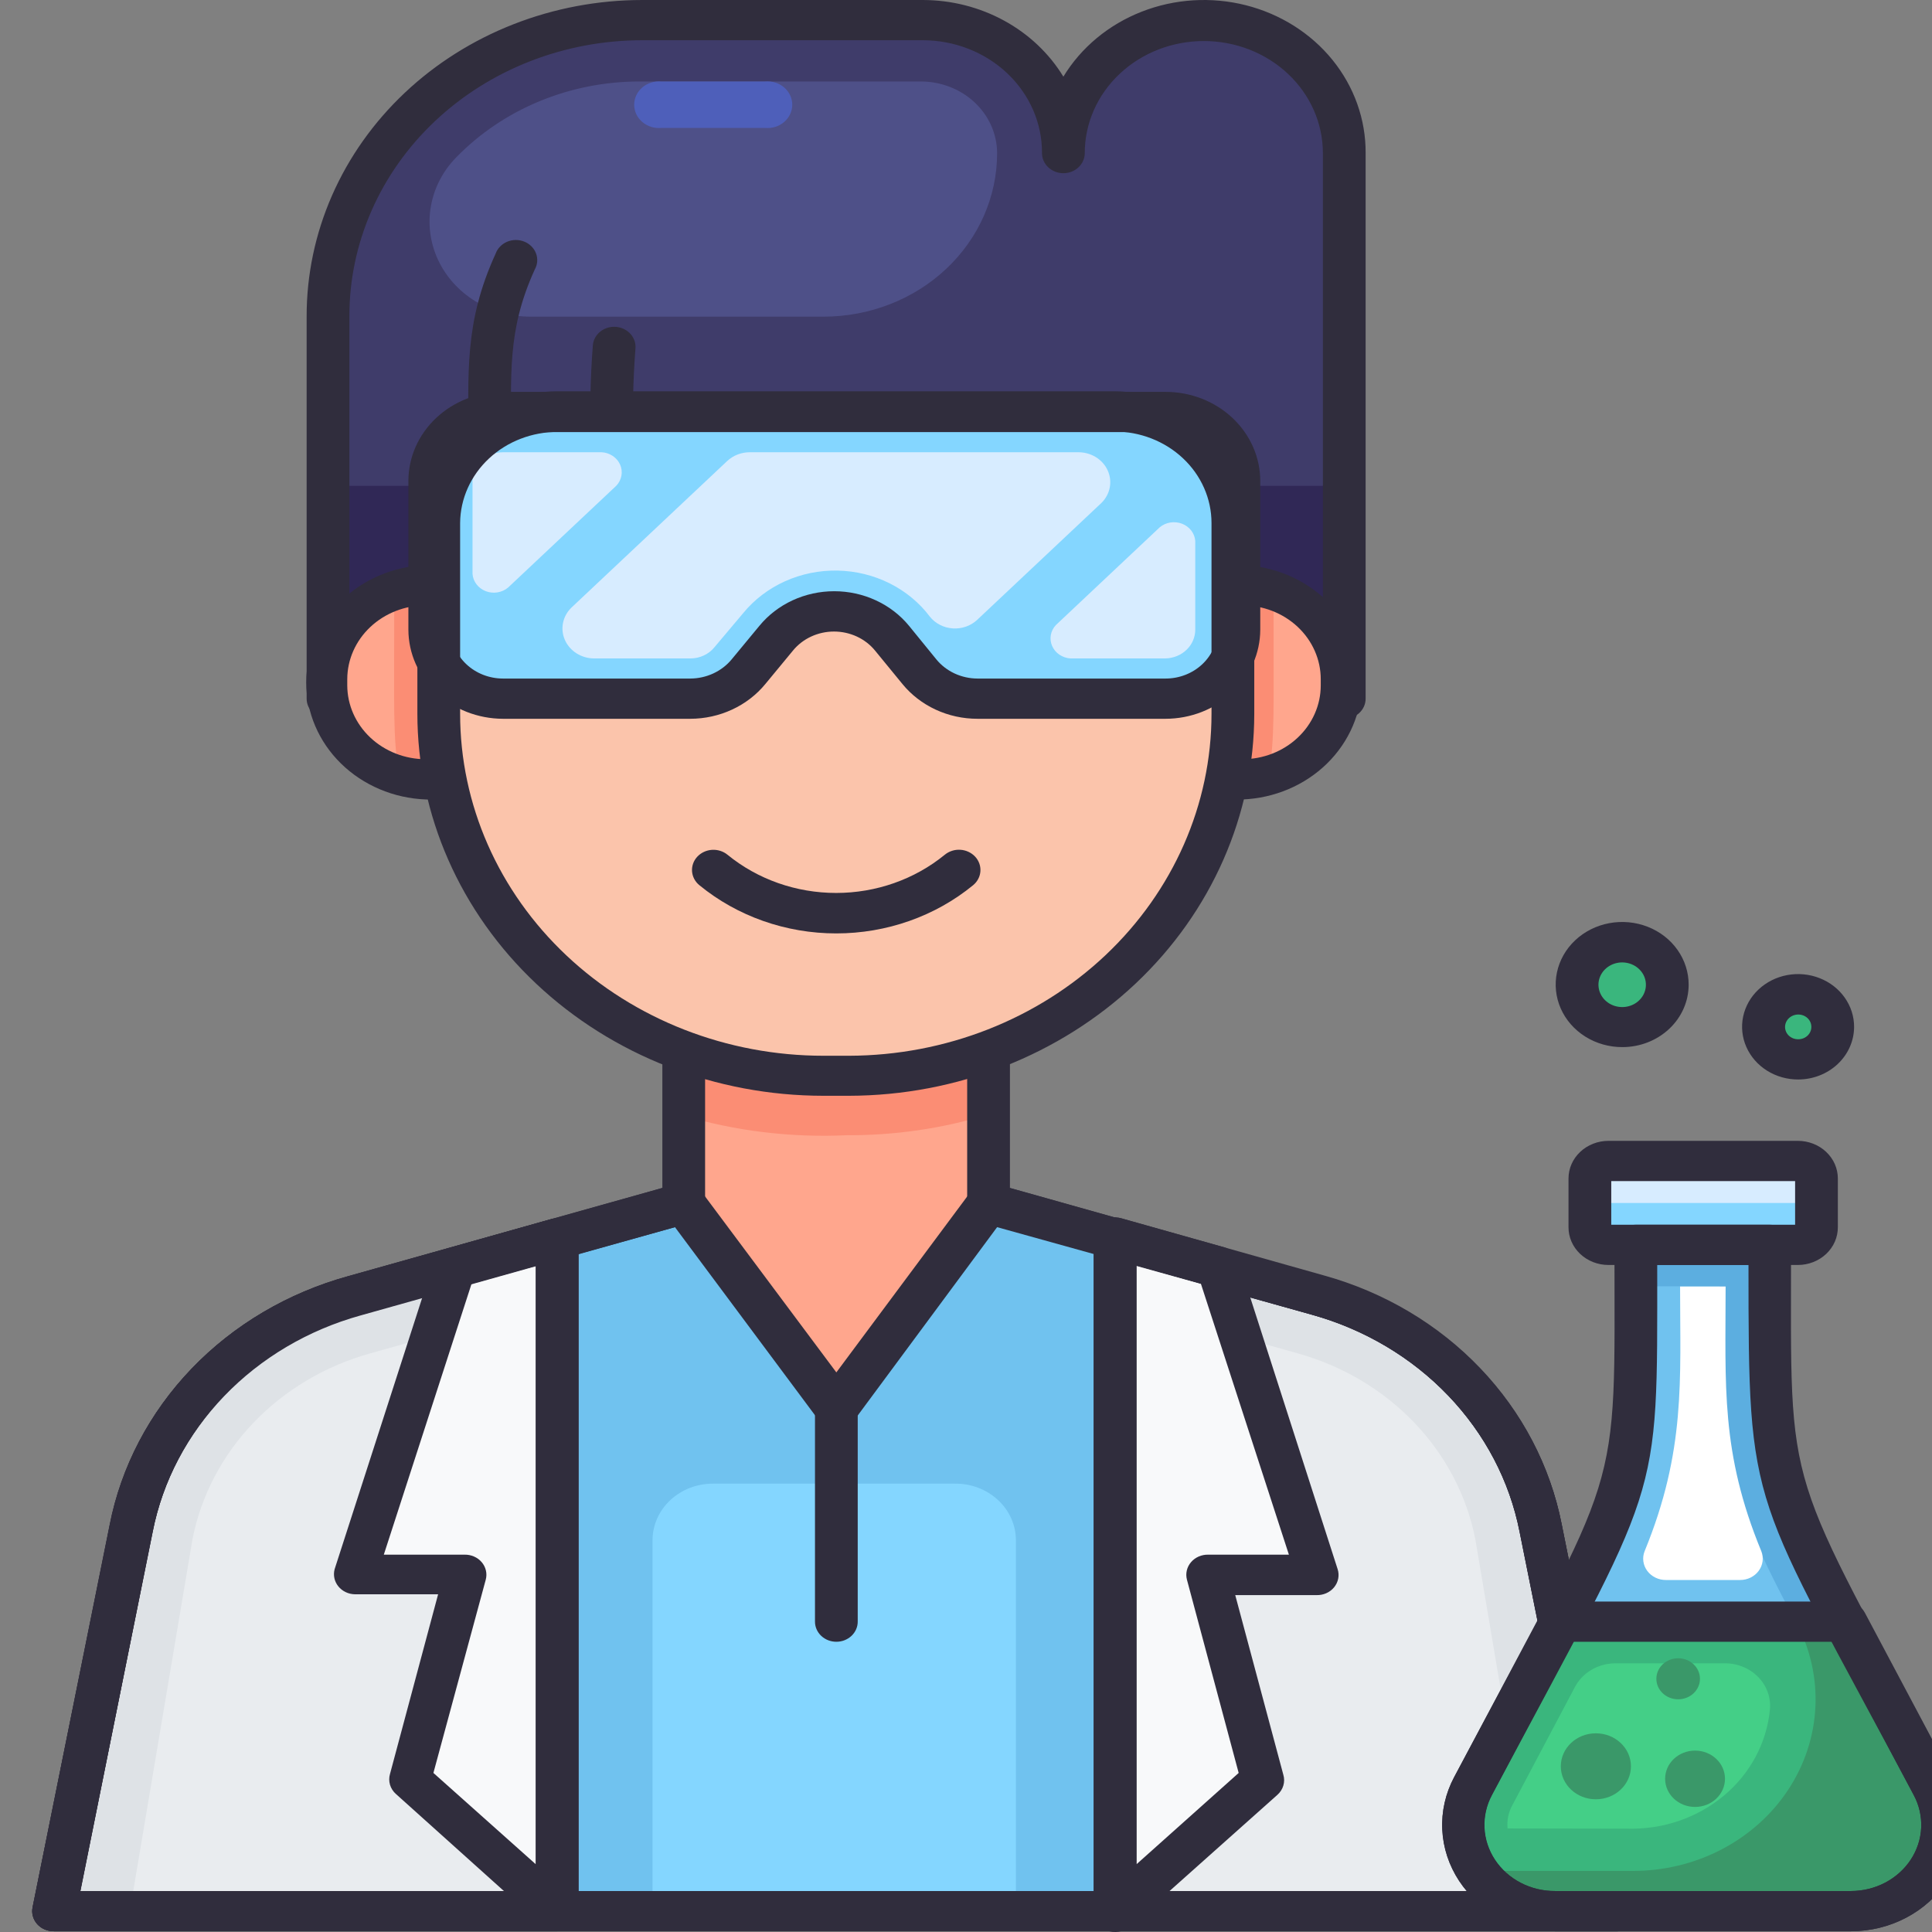 <svg width="120" height="120" viewBox="0 0 120 120" fill="none" xmlns="http://www.w3.org/2000/svg">
    <rect x="0" y="0" width="120" height="120" fill="#808080" stroke="none"/>
    <g clip-path="url(#clip0_1224_4283)">
        <path d="M100.344 118.704H3.259L8.039 94.963C8.715 91.576 10.37 88.43 12.823 85.871C15.275 83.311 18.43 81.438 21.94 80.456L42.334 74.721V63.788H61.268V74.721L81.689 80.456C85.194 81.442 88.344 83.317 90.791 85.876C93.239 88.435 94.89 91.579 95.564 94.963L100.344 118.704Z" fill="#FFA68D"/>
        <path d="M100.344 118.704H3.246L8.039 94.963C8.717 91.579 10.373 88.435 12.826 85.878C15.278 83.321 18.432 81.45 21.941 80.469L42.401 74.721L51.815 87.466L61.268 74.721L81.689 80.469C85.196 81.445 88.347 83.316 90.794 85.875C93.241 88.433 94.887 91.579 95.551 94.963L100.344 118.704Z" fill="#70C2EF"/>
        <path d="M44.3 92.152H59.303C59.798 92.145 60.29 92.231 60.749 92.404C61.209 92.578 61.627 92.835 61.98 93.162C62.334 93.488 62.614 93.877 62.807 94.307C62.999 94.736 63.099 95.197 63.1 95.663V118.704H40.529V95.663C40.531 95.199 40.63 94.74 40.82 94.312C41.011 93.885 41.289 93.497 41.639 93.171C41.99 92.844 42.405 92.586 42.862 92.412C43.318 92.237 43.807 92.148 44.3 92.152Z" fill="#84D6FF"/>
        <path d="M21.941 80.469L34.528 76.92V118.704H3.246L8.039 94.963C8.717 91.579 10.373 88.435 12.826 85.878C15.278 83.321 18.432 81.45 21.941 80.469Z" fill="#DEE2E6"/>
        <path d="M8.065 118.704L11.956 95.601C12.487 92.903 13.801 90.396 15.753 88.358C17.705 86.32 20.219 84.831 23.016 84.055L30.478 81.956L34.461 118.704H8.065Z" fill="#E9ECEF"/>
        <path d="M100.344 118.704H69.128V76.92L81.689 80.469C85.196 81.445 88.347 83.316 90.794 85.875C93.241 88.433 94.887 91.579 95.55 94.963L100.344 118.704Z" fill="#DEE2E6"/>
        <path d="M95.537 118.704L91.634 95.601C91.104 92.904 89.791 90.399 87.842 88.361C85.892 86.323 83.381 84.833 80.587 84.055L73.112 81.956L69.128 118.704H95.537Z" fill="#E9ECEF"/>
        <path d="M61.268 63.788V69.26C58.47 70.104 55.549 70.525 52.611 70.51C49.134 70.675 45.653 70.252 42.334 69.26V63.788H61.268Z" fill="#FB8D74"/>
        <path d="M28.075 78.72L21.914 97.813H28.712L25.313 110.533L34.461 118.705V76.933L28.075 78.72Z" fill="#F8F9FA"/>
        <path d="M75.515 78.72L81.676 97.813H74.891L78.29 110.533L69.128 118.705V76.933L75.515 78.72Z" fill="#F8F9FA"/>
        <path d="M100.476 119.954H3.352C3.154 119.957 2.958 119.919 2.778 119.842C2.598 119.765 2.439 119.651 2.311 119.509C2.184 119.366 2.092 119.199 2.043 119.018C1.993 118.838 1.987 118.65 2.024 118.467L6.804 94.726C7.512 91.108 9.273 87.747 11.892 85.015C14.511 82.284 17.884 80.291 21.635 79.257L41.14 73.784V63.788C41.14 63.457 41.279 63.139 41.529 62.904C41.778 62.67 42.115 62.539 42.467 62.539H61.401C61.753 62.539 62.091 62.67 62.34 62.904C62.589 63.139 62.729 63.457 62.729 63.788V73.784C84.145 79.794 82.1 79.257 82.233 79.257C85.962 80.298 89.314 82.287 91.919 85.006C94.524 87.724 96.281 91.066 96.998 94.664L101.778 118.405C101.826 118.59 101.829 118.783 101.786 118.969C101.744 119.155 101.656 119.33 101.53 119.479C101.405 119.629 101.245 119.749 101.062 119.832C100.879 119.914 100.679 119.956 100.476 119.954ZM4.998 117.455H98.87L94.395 95.139C93.769 91.99 92.231 89.066 89.952 86.687C87.672 84.308 84.74 82.567 81.476 81.656L61.016 75.908C60.734 75.828 60.488 75.662 60.317 75.436C60.146 75.209 60.061 74.936 60.073 74.659V65.038H43.795V74.709C43.808 74.986 43.722 75.259 43.551 75.486C43.38 75.712 43.135 75.878 42.852 75.958L22.392 81.706C19.134 82.611 16.205 84.343 13.925 86.713C11.646 89.083 10.106 91.998 9.473 95.139L4.998 117.455Z" fill="#302D3D"/>
        <path d="M100.476 119.954H3.352C3.154 119.957 2.958 119.919 2.778 119.842C2.598 119.765 2.439 119.651 2.311 119.508C2.184 119.366 2.092 119.198 2.043 119.018C1.993 118.838 1.987 118.65 2.024 118.467L6.817 94.726C7.521 91.11 9.279 87.749 11.896 85.019C14.513 82.29 17.885 80.299 21.635 79.269L42.082 73.522C42.35 73.445 42.636 73.449 42.901 73.534C43.166 73.619 43.395 73.781 43.556 73.996L51.947 85.242L60.312 73.996C60.473 73.784 60.7 73.624 60.962 73.538C61.223 73.453 61.507 73.447 61.773 73.522L82.233 79.269C85.967 80.303 89.323 82.29 91.929 85.009C94.535 87.729 96.29 91.075 96.998 94.676L101.778 118.417C101.824 118.601 101.825 118.793 101.781 118.977C101.737 119.162 101.649 119.335 101.524 119.483C101.399 119.631 101.239 119.75 101.058 119.832C100.876 119.913 100.678 119.955 100.476 119.954ZM4.985 117.455H98.87L94.382 95.138C93.765 91.988 92.232 89.06 89.954 86.68C87.676 84.3 84.742 82.561 81.476 81.656L61.932 76.221L53.036 88.241C52.913 88.403 52.751 88.536 52.563 88.627C52.375 88.719 52.166 88.766 51.954 88.766C51.742 88.766 51.533 88.719 51.345 88.627C51.157 88.536 50.995 88.403 50.872 88.241L41.923 76.221L22.392 81.656C19.127 82.561 16.192 84.3 13.914 86.68C11.636 89.06 10.103 91.988 9.486 95.138L4.985 117.455Z" fill="#302D3D"/>
        <path d="M34.607 119.954H3.352C3.154 119.957 2.958 119.919 2.778 119.842C2.598 119.765 2.439 119.651 2.311 119.509C2.184 119.366 2.092 119.199 2.043 119.018C1.993 118.838 1.987 118.65 2.024 118.467L6.817 94.726C7.521 91.11 9.279 87.749 11.896 85.019C14.513 82.29 17.885 80.299 21.635 79.27L34.222 75.721C34.425 75.663 34.64 75.651 34.849 75.688C35.057 75.724 35.254 75.807 35.422 75.929C35.59 76.051 35.724 76.21 35.813 76.391C35.902 76.572 35.944 76.771 35.935 76.971V118.705C35.935 119.036 35.795 119.354 35.546 119.588C35.297 119.822 34.959 119.954 34.607 119.954ZM4.985 117.455H33.279V78.595C21.117 82.019 22.525 81.656 22.392 81.656C19.127 82.562 16.192 84.301 13.914 86.681C11.636 89.061 10.103 91.988 9.486 95.139L4.985 117.455Z" fill="#302D3D"/>
        <path d="M100.476 119.954H69.261C68.909 119.954 68.571 119.823 68.322 119.588C68.073 119.354 67.933 119.036 67.933 118.705V76.921C67.924 76.721 67.966 76.522 68.055 76.341C68.144 76.16 68.279 76.001 68.446 75.879C68.614 75.757 68.811 75.674 69.019 75.638C69.228 75.602 69.443 75.613 69.646 75.671L82.233 79.22C85.974 80.257 89.334 82.251 91.941 84.981C94.548 87.71 96.299 91.066 96.998 94.676L101.778 118.417C101.824 118.602 101.825 118.793 101.781 118.978C101.737 119.163 101.649 119.335 101.524 119.483C101.399 119.631 101.239 119.751 101.058 119.832C100.876 119.914 100.677 119.956 100.476 119.954ZM70.589 117.455H98.87L94.382 95.139C93.765 91.989 92.232 89.061 89.954 86.681C87.676 84.301 84.741 82.562 81.476 81.656L70.589 78.595V117.455Z" fill="#302D3D"/>
        <path d="M33.691 119.604L24.596 111.432C24.418 111.276 24.29 111.077 24.224 110.856C24.159 110.636 24.159 110.403 24.224 110.183L27.212 99.024H22.047C21.846 99.021 21.649 98.975 21.47 98.889C21.291 98.804 21.135 98.681 21.014 98.531C20.892 98.381 20.809 98.207 20.769 98.021C20.73 97.836 20.735 97.645 20.785 97.462L26.946 78.37C27.009 78.172 27.124 77.992 27.279 77.846C27.434 77.7 27.625 77.592 27.836 77.533L34.222 75.733C34.425 75.675 34.64 75.664 34.849 75.7C35.058 75.736 35.254 75.819 35.422 75.941C35.59 76.064 35.724 76.222 35.813 76.403C35.902 76.585 35.944 76.783 35.935 76.983V118.704C35.934 118.948 35.857 119.187 35.714 119.39C35.57 119.594 35.366 119.753 35.128 119.849C34.889 119.945 34.626 119.973 34.37 119.929C34.115 119.885 33.879 119.772 33.691 119.604ZM26.92 110.12L33.279 115.793V78.595L29.296 79.719L23.839 96.563H28.845C29.049 96.557 29.253 96.596 29.439 96.677C29.625 96.757 29.789 96.877 29.917 97.027C30.046 97.177 30.136 97.353 30.18 97.542C30.224 97.73 30.222 97.925 30.172 98.112L26.92 110.12Z" fill="#302D3D"/>
        <path d="M67.933 118.705V76.921C67.924 76.721 67.966 76.522 68.055 76.341C68.144 76.16 68.279 76.001 68.446 75.879C68.614 75.757 68.811 75.674 69.019 75.638C69.228 75.602 69.443 75.613 69.646 75.671L76.033 77.471C76.243 77.53 76.434 77.638 76.59 77.784C76.745 77.93 76.859 78.11 76.922 78.308L83.083 97.463C83.145 97.654 83.157 97.856 83.118 98.053C83.08 98.249 82.992 98.434 82.862 98.592C82.732 98.75 82.564 98.876 82.371 98.96C82.178 99.044 81.967 99.083 81.755 99.075H76.723L79.71 110.233C79.776 110.453 79.776 110.686 79.71 110.907C79.645 111.127 79.516 111.326 79.339 111.483L70.177 119.654C69.986 119.826 69.745 119.94 69.485 119.982C69.224 120.024 68.957 119.992 68.716 119.89C68.475 119.788 68.272 119.621 68.132 119.41C67.993 119.199 67.924 118.953 67.933 118.705ZM70.589 78.595V115.793L76.936 110.121L73.722 98.113C73.673 97.925 73.671 97.73 73.715 97.542C73.759 97.354 73.849 97.178 73.978 97.028C74.106 96.878 74.27 96.758 74.456 96.677C74.642 96.597 74.845 96.558 75.05 96.563H80.056L74.585 79.72L70.589 78.595Z" fill="#302D3D"/>
        <path d="M51.947 101.973C51.595 101.973 51.258 101.842 51.008 101.607C50.76 101.373 50.62 101.055 50.62 100.724V87.466C50.62 87.135 50.76 86.817 51.008 86.583C51.258 86.348 51.595 86.217 51.947 86.217C52.3 86.217 52.637 86.348 52.886 86.583C53.135 86.817 53.275 87.135 53.275 87.466V100.711C53.277 100.876 53.244 101.04 53.178 101.193C53.112 101.346 53.014 101.486 52.891 101.603C52.767 101.72 52.62 101.813 52.459 101.877C52.297 101.941 52.123 101.973 51.947 101.973Z" fill="#302D3D"/>
        <path d="M74.639 1.312C72.325 1.312 70.106 2.177 68.47 3.716C66.834 5.256 65.915 7.344 65.915 9.521C65.915 7.344 64.996 5.256 63.36 3.716C61.724 2.177 59.506 1.312 57.192 1.312H39.745C34.573 1.312 29.611 3.246 25.954 6.688C22.296 10.13 20.241 14.799 20.241 19.668V43.408H83.362V9.521C83.362 7.344 82.443 5.256 80.807 3.716C79.171 2.177 76.952 1.312 74.639 1.312Z" fill="#3F3C6A"/>
        <path d="M61.932 9.521C61.932 12.212 60.796 14.793 58.774 16.696C56.752 18.599 54.01 19.668 51.151 19.668H32.934C31.717 19.665 30.527 19.329 29.51 18.701C28.492 18.073 27.691 17.18 27.204 16.131C26.717 15.081 26.565 13.921 26.767 12.792C26.968 11.663 27.515 10.613 28.34 9.771C29.789 8.283 31.551 7.096 33.515 6.285C35.479 5.474 37.601 5.057 39.745 5.061H57.192C58.449 5.061 59.655 5.531 60.544 6.367C61.433 7.204 61.932 8.338 61.932 9.521Z" fill="#4E5088"/>
        <path d="M47.526 7.947H41.073C40.86 7.966 40.645 7.943 40.441 7.879C40.238 7.815 40.051 7.711 39.893 7.576C39.735 7.44 39.608 7.274 39.521 7.09C39.435 6.905 39.39 6.706 39.39 6.504C39.39 6.302 39.435 6.103 39.521 5.919C39.608 5.734 39.735 5.569 39.893 5.433C40.051 5.297 40.238 5.194 40.441 5.13C40.645 5.066 40.86 5.042 41.073 5.061H47.526C47.739 5.042 47.955 5.066 48.158 5.13C48.361 5.194 48.548 5.297 48.706 5.433C48.865 5.569 48.991 5.734 49.078 5.919C49.164 6.103 49.209 6.302 49.209 6.504C49.209 6.706 49.164 6.905 49.078 7.09C48.991 7.274 48.865 7.44 48.706 7.576C48.548 7.711 48.361 7.815 48.158 7.879C47.955 7.943 47.739 7.966 47.526 7.947Z" fill="#4E5FBA"/>
        <path d="M20.241 30.176H83.362V43.396H20.241V30.176Z" fill="#302856"/>
        <path d="M83.495 44.645H20.374C20.021 44.645 19.684 44.514 19.435 44.279C19.186 44.045 19.046 43.727 19.046 43.396V19.655C19.042 17.077 19.578 14.524 20.623 12.141C21.669 9.758 23.202 7.592 25.137 5.767C27.071 3.942 29.369 2.493 31.898 1.504C34.427 0.514 37.139 0.003 39.878 0L57.325 0C59.095 0.003 60.833 0.444 62.365 1.28C63.896 2.115 65.166 3.316 66.048 4.761C67.151 2.947 68.861 1.528 70.911 0.726C72.961 -0.077 75.236 -0.218 77.38 0.324C79.524 0.867 81.417 2.062 82.764 3.723C84.11 5.385 84.834 7.419 84.822 9.509V43.396C84.822 43.727 84.683 44.045 84.433 44.279C84.184 44.514 83.847 44.645 83.495 44.645ZM21.701 42.146H82.167V9.509C82.167 7.663 81.388 5.893 80.001 4.588C78.614 3.282 76.733 2.549 74.771 2.549C72.81 2.549 70.929 3.282 69.542 4.588C68.155 5.893 67.376 7.663 67.376 9.509C67.376 9.84 67.236 10.158 66.987 10.392C66.738 10.627 66.4 10.758 66.048 10.758C65.696 10.758 65.358 10.627 65.109 10.392C64.86 10.158 64.72 9.84 64.72 9.509C64.726 8.591 64.538 7.681 64.169 6.832C63.8 5.983 63.256 5.21 62.569 4.559C61.882 3.908 61.065 3.39 60.165 3.037C59.265 2.683 58.3 2.501 57.325 2.499H39.878C37.487 2.501 35.12 2.946 32.912 3.809C30.704 4.673 28.699 5.937 27.01 7.531C25.322 9.124 23.984 11.015 23.073 13.095C22.162 15.176 21.696 17.405 21.701 19.655V42.146Z" fill="#302D3D"/>
        <path d="M83.362 42.184V42.584C83.362 43.862 82.915 45.104 82.089 46.118C81.263 47.132 80.105 47.862 78.794 48.194C77.613 48.507 81.556 48.407 26.428 48.407C24.788 48.404 23.217 47.789 22.057 46.698C20.898 45.606 20.244 44.127 20.241 42.584V42.184C20.238 40.959 20.648 39.765 21.412 38.773C22.175 37.781 23.252 37.041 24.49 36.661C25.817 36.236 21.755 36.361 77.161 36.361C77.975 36.36 78.781 36.509 79.533 36.801C80.285 37.093 80.969 37.522 81.545 38.062C82.121 38.603 82.578 39.246 82.89 39.953C83.201 40.66 83.362 41.418 83.362 42.184Z" fill="#FFA68D"/>
        <path d="M114.962 118.705H96.6C95.628 118.706 94.672 118.472 93.824 118.028C92.975 117.583 92.261 116.941 91.75 116.164C91.239 115.386 90.948 114.498 90.904 113.585C90.861 112.671 91.066 111.763 91.501 110.945C102.123 90.953 101.618 93.839 101.618 77.308H109.943C109.943 93.689 109.386 90.865 120.061 110.945C120.496 111.763 120.701 112.671 120.657 113.585C120.614 114.498 120.323 115.386 119.812 116.164C119.301 116.941 118.587 117.583 117.738 118.028C116.889 118.472 115.934 118.706 114.962 118.705Z" fill="#70C2EF"/>
        <path d="M114.962 118.704H96.6C95.628 118.705 94.672 118.472 93.824 118.027C92.975 117.582 92.261 116.941 91.75 116.163C91.239 115.385 90.948 114.498 90.904 113.584C90.861 112.671 91.066 111.762 91.501 110.945L96.931 100.724H114.63L120.061 110.945C120.496 111.762 120.701 112.671 120.657 113.584C120.614 114.498 120.323 115.385 119.812 116.163C119.301 116.941 118.587 117.582 117.738 118.027C116.889 118.472 115.934 118.705 114.962 118.704Z" fill="#3A9869"/>
        <path d="M101.38 116.205H92.085L91.541 115.918C91.119 115.16 90.898 114.318 90.898 113.463C90.898 112.607 91.119 111.765 91.541 111.007L96.971 100.786H111.577C112.441 102.416 112.847 104.227 112.757 106.046C112.666 107.865 112.082 109.632 111.059 111.179C110.036 112.725 108.61 113.999 106.915 114.879C105.221 115.759 103.315 116.216 101.38 116.205Z" fill="#3AB67D"/>
        <path d="M93.638 113.569C93.587 113.064 93.693 112.556 93.944 112.107L97.834 104.76C98.069 104.326 98.425 103.961 98.866 103.705C99.306 103.449 99.813 103.313 100.33 103.311H107.142C107.533 103.31 107.92 103.388 108.278 103.537C108.636 103.686 108.957 103.905 109.219 104.178C109.482 104.451 109.681 104.773 109.803 105.123C109.926 105.473 109.969 105.843 109.93 106.209C109.728 108.266 108.702 110.173 107.059 111.543C105.416 112.912 103.281 113.641 101.087 113.582L93.638 113.569Z" fill="#44CF87"/>
        <path d="M114.63 100.724H96.945L98.472 97.813C102.216 90.753 101.605 85.617 101.605 77.308H109.93C109.943 89.004 109.279 90.691 114.63 100.724Z" fill="#5CAEE0"/>
        <path d="M111.523 100.724H96.918L98.445 97.813C102.216 90.753 101.605 85.617 101.605 77.308H106.81C106.823 89.004 106.159 90.691 111.523 100.724Z" fill="#70C2EF"/>
        <path d="M103.477 98.137C103.249 98.138 103.024 98.088 102.822 97.989C102.619 97.891 102.445 97.747 102.315 97.572C102.184 97.396 102.101 97.193 102.072 96.98C102.043 96.767 102.07 96.551 102.149 96.35C104.712 90.103 104.353 85.729 104.353 79.894H107.181C107.181 86.067 106.863 90.203 109.399 96.35C109.478 96.551 109.505 96.767 109.476 96.98C109.447 97.193 109.364 97.396 109.233 97.572C109.103 97.747 108.929 97.891 108.726 97.989C108.524 98.088 108.299 98.138 108.071 98.137H103.477Z" fill="white"/>
        <path d="M101.618 77.308H109.943V79.895H101.618V77.308Z" fill="#5CAEE0"/>
        <path d="M112.811 73.234V76.221C112.811 76.366 112.781 76.51 112.721 76.644C112.661 76.778 112.574 76.9 112.464 77.002C112.354 77.105 112.224 77.186 112.081 77.24C111.937 77.295 111.784 77.322 111.629 77.32H99.932C99.777 77.322 99.623 77.295 99.479 77.24C99.335 77.186 99.204 77.105 99.093 77.003C98.982 76.901 98.893 76.779 98.832 76.645C98.771 76.511 98.739 76.367 98.737 76.221V73.234C98.737 73.087 98.768 72.942 98.828 72.806C98.888 72.67 98.977 72.547 99.088 72.443C99.199 72.34 99.331 72.258 99.476 72.203C99.621 72.148 99.776 72.121 99.932 72.122H111.629C111.943 72.122 112.243 72.239 112.465 72.448C112.687 72.656 112.811 72.939 112.811 73.234Z" fill="#84D6FF"/>
        <path d="M112.811 73.234V73.597C112.811 73.893 112.687 74.177 112.466 74.387C112.245 74.598 111.944 74.718 111.629 74.721H99.932C99.775 74.721 99.62 74.692 99.475 74.635C99.33 74.579 99.198 74.496 99.087 74.392C98.976 74.287 98.888 74.163 98.828 74.027C98.768 73.891 98.737 73.744 98.737 73.597V73.234C98.737 73.087 98.768 72.942 98.828 72.806C98.888 72.67 98.977 72.547 99.088 72.443C99.199 72.34 99.331 72.258 99.476 72.203C99.621 72.148 99.776 72.121 99.932 72.122H111.629C111.943 72.122 112.243 72.239 112.465 72.448C112.687 72.656 112.811 72.939 112.811 73.234Z" fill="#D7ECFF"/>
        <path d="M100.755 63.788C102.295 63.788 103.544 62.613 103.544 61.164C103.544 59.715 102.295 58.54 100.755 58.54C99.215 58.54 97.967 59.715 97.967 61.164C97.967 62.613 99.215 63.788 100.755 63.788Z" fill="#3AB67D"/>
        <path d="M111.683 65.812C112.871 65.812 113.834 64.906 113.834 63.788C113.834 62.67 112.871 61.764 111.683 61.764C110.495 61.764 109.532 62.67 109.532 63.788C109.532 64.906 110.495 65.812 111.683 65.812Z" fill="#3AB67D"/>
        <path d="M105.283 112.232C106.31 112.232 107.142 111.449 107.142 110.483C107.142 109.517 106.31 108.733 105.283 108.733C104.256 108.733 103.424 109.517 103.424 110.483C103.424 111.449 104.256 112.232 105.283 112.232Z" fill="#3A9869"/>
        <path d="M99.122 111.757C100.325 111.757 101.3 110.84 101.3 109.708C101.3 108.576 100.325 107.659 99.122 107.659C97.919 107.659 96.945 108.576 96.945 109.708C96.945 110.84 97.919 111.757 99.122 111.757Z" fill="#3A9869"/>
        <path d="M104.234 105.547C104.982 105.547 105.588 104.976 105.588 104.272C105.588 103.568 104.982 102.998 104.234 102.998C103.486 102.998 102.88 103.568 102.88 104.272C102.88 104.976 103.486 105.547 104.234 105.547Z" fill="#3A9869"/>
        <path d="M79.1 36.648C79.1 44.595 79.193 45.682 78.794 48.194C77.613 48.506 81.556 48.406 26.428 48.406C25.876 48.407 25.326 48.335 24.795 48.194C24.383 45.62 24.49 44.295 24.49 36.661C25.113 36.459 25.769 36.358 26.428 36.361C81.689 36.361 77.706 36.236 79.1 36.648Z" fill="#FB8D74"/>
        <path d="M30.425 28.976C30.073 28.976 29.735 28.845 29.486 28.61C29.237 28.376 29.097 28.058 29.097 27.727C29.097 23.104 28.818 20.067 30.783 15.757C30.842 15.593 30.936 15.442 31.06 15.315C31.183 15.187 31.334 15.085 31.501 15.014C31.669 14.944 31.85 14.907 32.034 14.906C32.217 14.905 32.399 14.94 32.568 15.009C32.736 15.077 32.888 15.178 33.013 15.304C33.138 15.43 33.234 15.58 33.295 15.743C33.355 15.906 33.379 16.079 33.365 16.251C33.351 16.424 33.3 16.591 33.213 16.744C31.474 20.567 31.753 23.266 31.753 27.727C31.753 28.058 31.613 28.376 31.364 28.61C31.115 28.845 30.777 28.976 30.425 28.976Z" fill="#302D3D"/>
        <path d="M38.033 28.977C37.681 28.977 37.343 28.845 37.094 28.61C36.845 28.376 36.705 28.058 36.705 27.727C36.621 25.623 36.661 23.517 36.825 21.417C36.843 21.254 36.895 21.095 36.978 20.951C37.062 20.807 37.174 20.679 37.31 20.576C37.446 20.473 37.602 20.396 37.769 20.349C37.936 20.302 38.112 20.288 38.285 20.305C38.459 20.322 38.627 20.371 38.78 20.45C38.934 20.528 39.069 20.634 39.179 20.762C39.288 20.889 39.37 21.036 39.42 21.193C39.469 21.351 39.485 21.516 39.467 21.679C39.311 23.692 39.276 25.711 39.361 27.727C39.361 28.058 39.221 28.376 38.972 28.61C38.723 28.845 38.385 28.977 38.033 28.977Z" fill="#302D3D"/>
        <path d="M77.161 49.656H26.442C24.446 49.578 22.559 48.777 21.176 47.421C19.793 46.064 19.021 44.257 19.021 42.378C19.021 40.498 19.793 38.691 21.176 37.334C22.559 35.978 24.446 35.177 26.442 35.099H77.161C79.157 35.177 81.044 35.978 82.427 37.334C83.809 38.691 84.582 40.498 84.582 42.378C84.582 44.257 83.809 46.064 82.427 47.421C81.044 48.777 79.157 49.578 77.161 49.656ZM26.442 37.598C25.15 37.602 23.913 38.086 23 38.945C22.087 39.804 21.572 40.969 21.569 42.184V42.571C21.572 43.786 22.087 44.951 23 45.81C23.913 46.669 25.15 47.154 26.442 47.157H77.161C78.454 47.157 79.693 46.674 80.607 45.814C81.521 44.954 82.034 43.788 82.034 42.571V42.184C82.034 40.968 81.521 39.801 80.607 38.941C79.693 38.081 78.454 37.598 77.161 37.598H26.442Z" fill="#302D3D"/>
        <path d="M34.527 25.59H69.049C71 25.587 72.873 26.311 74.259 27.603C75.644 28.896 76.43 30.652 76.444 32.488V44.333C76.444 50.298 73.926 56.019 69.444 60.237C64.962 64.455 58.883 66.825 52.545 66.825H50.991C44.653 66.825 38.574 64.455 34.092 60.237C29.61 56.019 27.092 50.298 27.092 44.333V32.488C27.099 31.576 27.297 30.673 27.674 29.833C28.052 28.993 28.601 28.23 29.292 27.59C29.982 26.95 30.8 26.443 31.698 26.1C32.597 25.757 33.558 25.584 34.527 25.59Z" fill="#FBC4AB"/>
        <path d="M76.896 29.864V39.11C76.899 40.239 76.428 41.324 75.585 42.127C74.741 42.93 73.594 43.386 72.395 43.396H60.711C60.013 43.394 59.325 43.242 58.699 42.952C58.073 42.662 57.526 42.241 57.099 41.722L55.413 39.635C54.989 39.114 54.443 38.692 53.818 38.402C53.193 38.111 52.505 37.96 51.808 37.96C51.111 37.96 50.423 38.111 49.798 38.402C49.173 38.692 48.627 39.114 48.203 39.635L46.49 41.722C46.066 42.241 45.522 42.662 44.898 42.952C44.274 43.242 43.588 43.394 42.892 43.396H31.235C30.027 43.396 28.868 42.944 28.014 42.141C27.16 41.337 26.68 40.247 26.68 39.11V29.864C26.684 28.729 27.165 27.642 28.019 26.841C28.873 26.04 30.029 25.59 31.235 25.59H72.395C73.592 25.6 74.737 26.055 75.58 26.855C76.423 27.655 76.896 28.737 76.896 29.864Z" fill="#84D6FF"/>
        <path d="M38.285 30.164L31.553 36.499C31.367 36.653 31.14 36.756 30.895 36.795C30.651 36.834 30.4 36.807 30.17 36.719C29.941 36.63 29.742 36.483 29.597 36.294C29.452 36.105 29.366 35.882 29.349 35.649V29.864C29.353 29.394 29.552 28.945 29.905 28.613C30.258 28.281 30.736 28.093 31.235 28.089H37.369C37.617 28.103 37.856 28.183 38.059 28.319C38.262 28.454 38.42 28.641 38.516 28.857C38.611 29.073 38.64 29.31 38.599 29.541C38.558 29.772 38.45 29.988 38.285 30.164Z" fill="#D7ECFF"/>
        <path d="M68.412 31.238L60.697 38.498C60.5 38.684 60.263 38.827 60.002 38.919C59.742 39.011 59.463 39.05 59.185 39.032C58.907 39.014 58.636 38.941 58.391 38.816C58.146 38.692 57.932 38.519 57.763 38.311C57.112 37.442 56.253 36.73 55.255 36.231C54.258 35.733 53.15 35.462 52.021 35.44C50.892 35.418 49.773 35.646 48.755 36.105C47.736 36.565 46.847 37.243 46.158 38.086L44.379 40.197C44.205 40.413 43.98 40.589 43.722 40.71C43.464 40.831 43.181 40.895 42.892 40.897H36.917C36.526 40.898 36.144 40.789 35.818 40.586C35.493 40.382 35.239 40.092 35.088 39.752C34.937 39.413 34.897 39.039 34.972 38.678C35.047 38.317 35.234 37.984 35.51 37.723L45.163 28.639C45.536 28.288 46.042 28.09 46.57 28.09H66.951C67.341 28.084 67.725 28.187 68.053 28.385C68.381 28.584 68.639 28.87 68.795 29.206C68.951 29.543 68.998 29.915 68.93 30.277C68.862 30.639 68.681 30.973 68.412 31.238Z" fill="#D7ECFF"/>
        <path d="M52.744 68.061H51.151C44.46 68.061 38.043 65.56 33.312 61.108C28.581 56.656 25.924 50.617 25.924 44.321V32.488C25.927 30.316 26.846 28.234 28.479 26.7C30.112 25.165 32.326 24.303 34.634 24.303H69.155C70.301 24.298 71.437 24.506 72.497 24.915C73.558 25.324 74.522 25.926 75.335 26.686C76.148 27.447 76.793 28.351 77.234 29.346C77.675 30.341 77.903 31.409 77.905 32.488V44.333C77.901 50.617 75.251 56.643 70.535 61.09C65.818 65.538 59.421 68.045 52.744 68.061ZM34.66 26.827C33.057 26.821 31.516 27.413 30.376 28.474C29.236 29.535 28.59 30.979 28.579 32.488V44.333C28.579 49.967 30.957 55.37 35.19 59.353C39.423 63.337 45.164 65.575 51.151 65.575H52.744C58.719 65.558 64.443 63.313 68.662 59.331C72.88 55.349 75.249 49.956 75.249 44.333V32.488C75.249 30.98 74.613 29.534 73.48 28.468C72.347 27.401 70.81 26.802 69.208 26.802L34.66 26.827Z" fill="#302D3D"/>
        <path d="M43.437 54.979C43.305 54.871 43.197 54.739 43.12 54.592C43.042 54.444 42.996 54.284 42.984 54.119C42.973 53.955 42.995 53.791 43.051 53.635C43.107 53.479 43.195 53.335 43.31 53.211C43.426 53.087 43.565 52.986 43.722 52.913C43.879 52.84 44.049 52.796 44.224 52.785C44.398 52.774 44.573 52.796 44.739 52.848C44.905 52.901 45.058 52.984 45.189 53.092C47.061 54.621 49.456 55.463 51.934 55.463C54.413 55.463 56.807 54.621 58.679 53.092C58.811 52.983 58.964 52.899 59.13 52.846C59.296 52.792 59.471 52.77 59.647 52.781C59.822 52.791 59.993 52.834 60.15 52.907C60.308 52.98 60.449 53.081 60.565 53.205C60.681 53.328 60.769 53.473 60.826 53.629C60.883 53.785 60.906 53.95 60.895 54.115C60.884 54.28 60.839 54.441 60.761 54.589C60.684 54.737 60.577 54.87 60.445 54.979C58.088 56.912 55.067 57.976 51.941 57.976C48.815 57.976 45.794 56.912 43.437 54.979Z" fill="#302D3D"/>
        <path d="M72.395 44.645H60.711C59.81 44.645 58.921 44.45 58.113 44.075C57.305 43.7 56.599 43.156 56.05 42.483L54.351 40.409C54.051 40.041 53.665 39.743 53.223 39.538C52.781 39.333 52.294 39.226 51.801 39.226C51.309 39.226 50.822 39.333 50.38 39.538C49.938 39.743 49.552 40.041 49.252 40.409L47.539 42.483C46.989 43.154 46.283 43.697 45.475 44.072C44.667 44.447 43.779 44.643 42.879 44.645H31.235C29.678 44.639 28.187 44.053 27.088 43.016C25.988 41.979 25.369 40.575 25.366 39.11V29.863C25.369 28.399 25.989 26.997 27.089 25.962C28.189 24.927 29.679 24.344 31.235 24.34H72.395C73.952 24.34 75.446 24.922 76.549 25.957C77.652 26.993 78.273 28.397 78.277 29.863V39.11C78.273 40.577 77.652 41.983 76.55 43.02C75.448 44.057 73.954 44.642 72.395 44.645ZM56.462 38.872L58.161 40.959C58.462 41.326 58.848 41.624 59.29 41.83C59.732 42.035 60.218 42.144 60.711 42.146H72.395C73.25 42.146 74.071 41.826 74.676 41.257C75.281 40.687 75.621 39.915 75.621 39.11V29.863C75.621 29.465 75.537 29.071 75.375 28.703C75.213 28.335 74.975 28.002 74.675 27.721C74.376 27.44 74.02 27.217 73.628 27.066C73.237 26.915 72.818 26.838 72.395 26.839H31.235C30.813 26.839 30.395 26.918 30.005 27.07C29.615 27.221 29.261 27.444 28.963 27.725C28.664 28.006 28.427 28.339 28.266 28.706C28.105 29.073 28.021 29.466 28.021 29.863V39.11C28.021 39.913 28.36 40.683 28.962 41.252C29.564 41.821 30.381 42.143 31.235 42.146H42.879C43.373 42.143 43.861 42.034 44.305 41.829C44.748 41.623 45.137 41.326 45.441 40.959L47.167 38.872C47.716 38.203 48.42 37.661 49.225 37.289C50.031 36.916 50.917 36.722 51.815 36.722C52.712 36.722 53.598 36.916 54.404 37.289C55.209 37.661 55.913 38.203 56.462 38.872Z" fill="#302D3D"/>
        <path d="M114.975 119.954H96.6C95.402 119.955 94.224 119.666 93.177 119.117C92.131 118.568 91.252 117.777 90.623 116.817C89.993 115.858 89.635 114.764 89.582 113.637C89.529 112.511 89.783 111.391 90.319 110.383C100.901 90.466 100.277 93.502 100.277 77.321C100.277 76.989 100.417 76.672 100.666 76.437C100.915 76.203 101.253 76.071 101.605 76.071H109.917C110.269 76.071 110.607 76.203 110.856 76.437C111.105 76.672 111.245 76.989 111.245 77.321C111.245 93.452 110.647 90.466 121.229 110.383C121.765 111.389 122.019 112.507 121.967 113.631C121.915 114.755 121.559 115.848 120.933 116.807C120.307 117.765 119.431 118.557 118.388 119.108C117.346 119.659 116.171 119.95 114.975 119.954ZM102.933 78.57C102.933 93.802 103.265 91.553 92.669 111.495C92.333 112.124 92.174 112.824 92.207 113.527C92.24 114.23 92.465 114.914 92.859 115.512C93.253 116.11 93.805 116.603 94.46 116.944C95.115 117.284 95.851 117.46 96.6 117.455H114.975C115.72 117.454 116.452 117.273 117.102 116.93C117.751 116.587 118.297 116.093 118.687 115.496C119.076 114.899 119.298 114.218 119.329 113.518C119.36 112.817 119.201 112.121 118.866 111.495C108.669 92.315 108.602 94.252 108.602 78.57H102.933Z" fill="#302D3D"/>
        <path d="M114.975 119.954H96.6C95.402 119.954 94.224 119.666 93.177 119.117C92.131 118.568 91.252 117.776 90.623 116.817C89.993 115.858 89.635 114.763 89.582 113.637C89.529 112.51 89.783 111.39 90.319 110.382L95.75 100.161C95.86 99.955 96.029 99.782 96.237 99.661C96.446 99.539 96.686 99.475 96.931 99.474H114.644C114.889 99.475 115.129 99.539 115.338 99.661C115.546 99.782 115.715 99.955 115.825 100.161L121.256 110.382C121.792 111.39 122.046 112.51 121.993 113.637C121.94 114.763 121.582 115.858 120.953 116.817C120.323 117.776 119.444 118.568 118.397 119.117C117.351 119.666 116.173 119.954 114.975 119.954ZM97.715 101.973L92.656 111.495C92.319 112.124 92.16 112.825 92.194 113.529C92.227 114.234 92.453 114.918 92.849 115.517C93.245 116.115 93.798 116.608 94.455 116.947C95.112 117.287 95.85 117.462 96.6 117.455H114.975C115.72 117.453 116.452 117.272 117.102 116.929C117.751 116.586 118.297 116.093 118.687 115.495C119.076 114.898 119.298 114.217 119.329 113.517C119.36 112.817 119.201 112.12 118.866 111.495L113.82 101.973H97.715Z" fill="#302D3D"/>
        <path d="M111.669 78.57H99.906C99.578 78.57 99.254 78.509 98.952 78.391C98.65 78.273 98.376 78.099 98.145 77.881C97.914 77.663 97.732 77.404 97.608 77.119C97.484 76.834 97.421 76.529 97.423 76.221V73.197C97.423 72.577 97.684 71.983 98.15 71.545C98.615 71.106 99.247 70.86 99.906 70.86H111.669C112.328 70.86 112.959 71.106 113.425 71.545C113.891 71.983 114.152 72.577 114.152 73.197V76.221C114.154 76.529 114.091 76.834 113.967 77.119C113.843 77.404 113.66 77.663 113.43 77.881C113.199 78.099 112.925 78.273 112.623 78.391C112.32 78.509 111.997 78.57 111.669 78.57ZM100.078 76.071H111.497V73.359H100.078V76.071Z" fill="#302D3D"/>
        <path d="M100.769 65.038C99.951 65.04 99.151 64.814 98.47 64.388C97.789 63.962 97.257 63.355 96.943 62.645C96.629 61.934 96.546 61.151 96.705 60.397C96.864 59.642 97.257 58.948 97.836 58.404C98.414 57.86 99.151 57.489 99.953 57.34C100.755 57.19 101.587 57.268 102.342 57.564C103.097 57.859 103.742 58.359 104.194 59.001C104.647 59.641 104.887 60.395 104.885 61.164C104.885 62.191 104.451 63.177 103.679 63.903C102.907 64.629 101.86 65.038 100.769 65.038ZM100.769 59.777C100.48 59.775 100.196 59.853 99.954 60.001C99.711 60.15 99.521 60.362 99.405 60.611C99.29 60.861 99.255 61.137 99.306 61.405C99.356 61.673 99.489 61.921 99.688 62.118C99.886 62.316 100.143 62.454 100.425 62.515C100.706 62.577 101.001 62.559 101.272 62.464C101.543 62.369 101.778 62.201 101.948 61.981C102.119 61.761 102.216 61.498 102.229 61.227C102.238 61.04 102.207 60.854 102.138 60.679C102.069 60.505 101.963 60.345 101.826 60.21C101.69 60.074 101.526 59.966 101.344 59.892C101.163 59.818 100.967 59.779 100.769 59.777Z" fill="#302D3D"/>
        <path d="M111.696 67.049C111.007 67.052 110.332 66.862 109.758 66.503C109.184 66.144 108.736 65.633 108.471 65.034C108.206 64.436 108.136 63.776 108.27 63.14C108.404 62.504 108.735 61.919 109.223 61.461C109.71 61.002 110.331 60.69 111.007 60.564C111.683 60.438 112.384 60.504 113.02 60.754C113.656 61.003 114.199 61.424 114.58 61.965C114.962 62.505 115.164 63.14 115.161 63.788C115.158 64.652 114.791 65.48 114.142 66.091C113.493 66.701 112.614 67.046 111.696 67.049ZM111.696 63.014C111.477 63.014 111.268 63.095 111.114 63.24C110.959 63.386 110.873 63.583 110.873 63.788C110.873 63.889 110.894 63.989 110.936 64.083C110.977 64.176 111.038 64.261 111.114 64.332C111.191 64.403 111.282 64.458 111.382 64.496C111.482 64.534 111.588 64.552 111.696 64.55C111.911 64.55 112.117 64.47 112.269 64.327C112.42 64.184 112.506 63.99 112.506 63.788C112.507 63.687 112.488 63.587 112.448 63.493C112.408 63.399 112.349 63.313 112.273 63.241C112.198 63.169 112.108 63.112 112.009 63.073C111.91 63.034 111.803 63.014 111.696 63.014Z" fill="#302D3D"/>
        <path d="M72.036 32.749C72.222 32.595 72.45 32.492 72.694 32.453C72.939 32.415 73.19 32.441 73.419 32.529C73.648 32.618 73.847 32.765 73.992 32.954C74.137 33.143 74.223 33.367 74.24 33.599V39.109C74.241 39.575 74.048 40.022 73.703 40.356C73.359 40.689 72.889 40.883 72.395 40.896H66.486C66.239 40.88 66.002 40.799 65.801 40.663C65.6 40.526 65.444 40.339 65.35 40.123C65.256 39.908 65.228 39.671 65.269 39.441C65.31 39.211 65.419 38.997 65.584 38.822L72.036 32.749Z" fill="#D7ECFF"/>
    </g>
    <defs>
        <clipPath id="clip0_1224_4283">
            <rect width="120" height="120" fill="white"/>
        </clipPath>
    </defs>
</svg>
